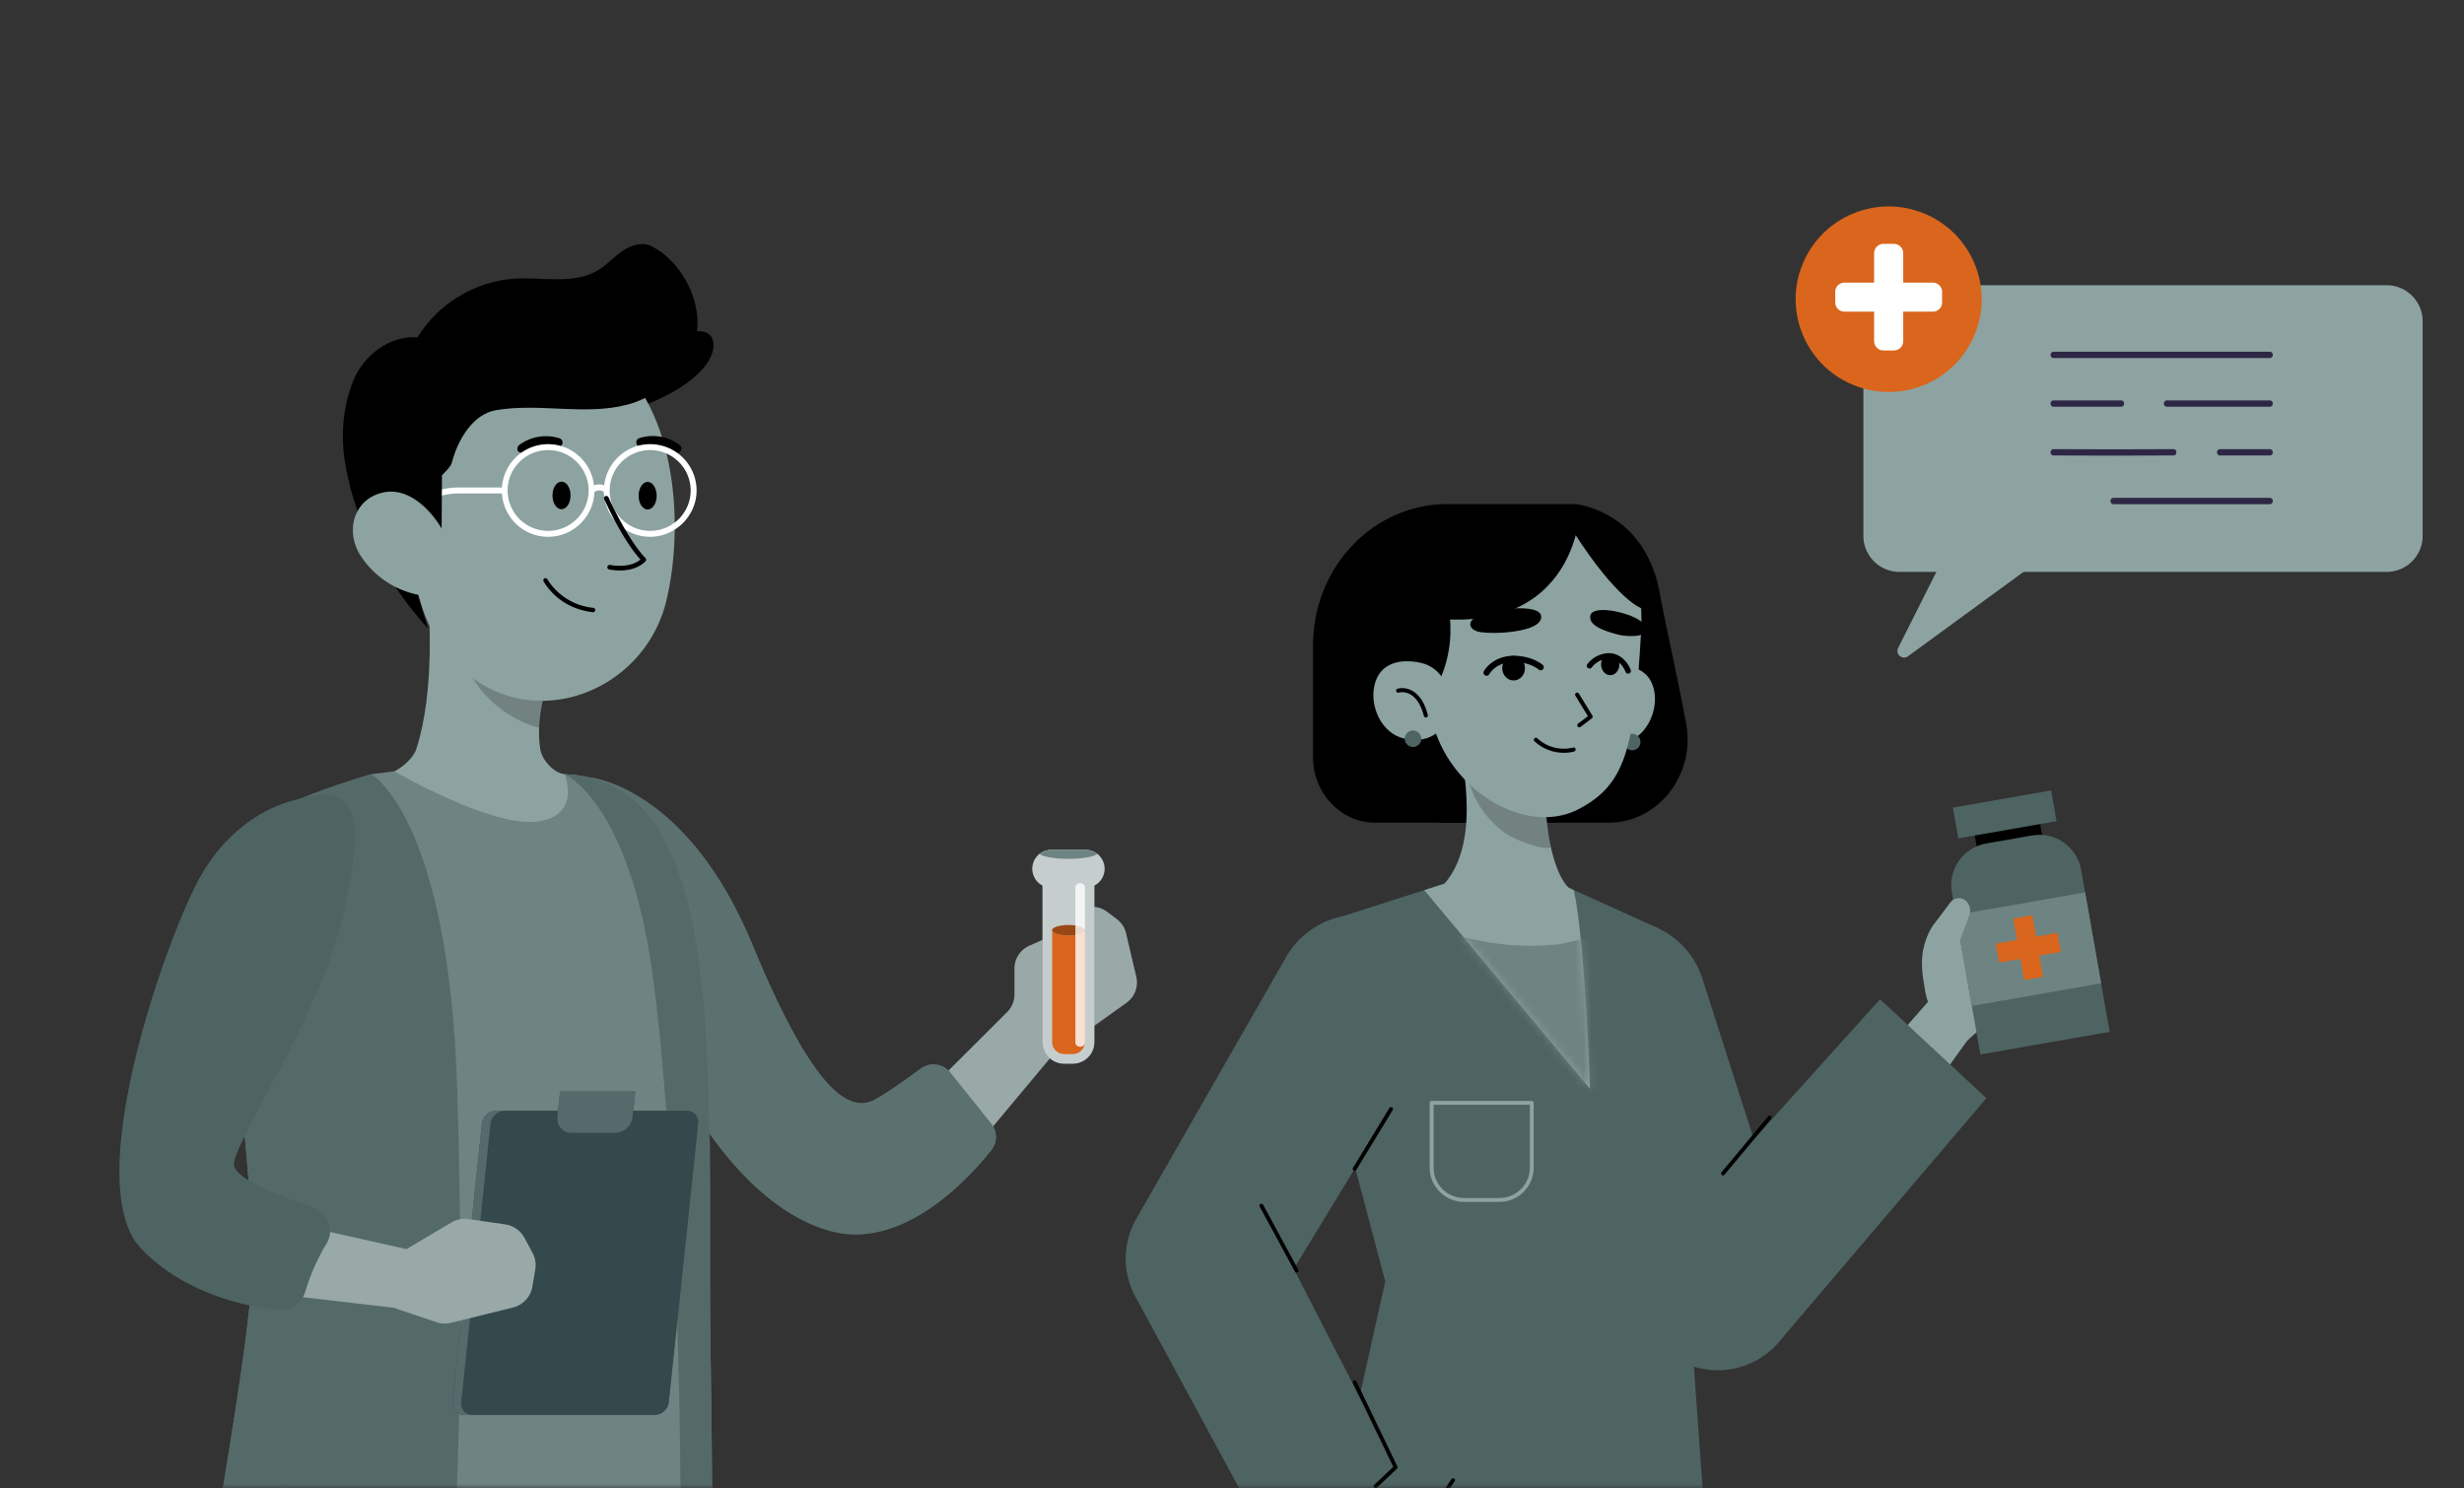 <?xml version="1.0" encoding="UTF-8"?> <svg xmlns="http://www.w3.org/2000/svg" width="298" height="180" fill="none" viewBox="0 0 298 180"><rect x="0" y="0" width="298" height="180" fill="#333333" stroke="none"/><mask id="mask0_8006_67185" width="353" height="180" x="-38" y="0" maskUnits="userSpaceOnUse" style="mask-type:alpha"><path fill="#162C2A" d="M-38 0h353v180H-38z"></path></mask><g mask="url(#mask0_8006_67185)"><path fill="#4E6462" d="m186.513 124.783 12.044 34.412c1.588 4.622 6.376 7.342 11.174 6.347 5.619-1.166 9.005-6.909 7.299-12.373l-11.115-34.715c-1.724-5.523-7.709-8.505-13.171-6.564-5.266 1.87-8.044 7.62-6.231 12.893Z"></path><path fill="#8DA3A1" d="m239.116 124.212-5.43-3.62-9.961 11.398c1.872 1.574 4.373 3.357 6.258 4.923l9.133-12.701Z"></path><path fill="#8DA3A1" d="m236.382 113.936-.013.138 6.289-8.804a.99.99 0 0 1 1.468-.196l.302.26a.983.983 0 0 1 .209 1.229l-4.465 6.819 6.217-7.125a.987.987 0 0 1 1.474-.102l.209.204a.983.983 0 0 1 .092 1.301l-5.14 6.608 5.005-4.161a.989.989 0 0 1 1.516.258l.062.109a.986.986 0 0 1-.146 1.158l-4.893 4.692 3.072-1.834a.986.986 0 0 1 1.581.538.982.982 0 0 1-.272.931l-11.774 10.582-2.553-2.911a7.653 7.653 0 0 1-1.803-3.832l-.222-1.38a12.172 12.172 0 0 1-.144-1.52c1.486-.549 2.837-1.538 3.929-2.962Z"></path><path fill="#000" d="m239.071 102.456 7.912-1.386-.385-2.189-7.912 1.386.385 2.189Z"></path><path fill="#4E6462" d="m255.147 124.812-15.636 2.738-3.45-19.601c-.49-2.779 1.375-5.431 4.161-5.919l5.539-.97c2.786-.488 5.446 1.372 5.935 4.151l3.451 19.601ZM236.844 101.411l11.877-2.08-.655-3.721-11.877 2.08.655 3.721Z"></path><path fill="#6E8482" d="m238.478 121.683 15.635-2.739-1.936-10.998-15.635 2.739 1.936 10.998Z"></path><path fill="#DA651D" d="m244.799 118.558 2.297-.403-1.311-7.447-2.297.402 1.311 7.448Z"></path><path fill="#DA651D" d="m241.369 114.147.404 2.292 7.466-1.308-.403-2.291-7.467 1.307Z"></path><path fill="#8DA3A1" d="m233.893 111.801 1.99-2.645a1.276 1.276 0 0 1 1.941-.112c.458.482.578 1.191.302 1.796l-1.417 3.798c-1.499.987-2.673 2.23-4.256 2.26-.102-2.074.617-4.005 1.44-5.099v.002Z"></path><path fill="#4E6462" d="m215.503 161.9 24.734-29.059-12.86-11.969-27.585 30.605 15.711 10.423Z"></path><path fill="#000" d="M208.385 142.178a.236.236 0 0 1-.149-.053.234.234 0 0 1-.03-.329l5.637-6.761a.234.234 0 0 1 .36.299l-5.637 6.76a.23.23 0 0 1-.179.084h-.002Z"></path><path fill="#4E6462" d="m177.236 106.077-16.823 5.386c-2.177.765-3.159 4.423-2.64 6.665l9.762 36.886-17.089 76.578 37.401-.908 4.248-20.197 2.338 19.842 15.061-.37-5.826-81.322s7-28.368-3.199-36.386l-13.642-6.176h-9.588l-.003.002Z"></path><path fill="#8DA3A1" d="m172.252 107.673 20.056 24.046s-.609-18.15-1.977-24.056l-3.504-1.587h-9.588l-4.985 1.595-.002.002Z"></path><mask id="mask1_8006_67185" width="21" height="26" x="172" y="106" maskUnits="userSpaceOnUse" style="mask-type:luminance"><path fill="#fff" d="m172.252 107.675 20.056 24.046s-.608-18.151-1.977-24.057l-3.504-1.586h-9.588l-4.984 1.594-.003.003Z"></path></mask><g mask="url(#mask1_8006_67185)"><path fill="#6E8482" d="M194.058 112.457s-7.854 5.085-23.319-1.155l9.575 20.602 12.397 7.431 6.59-11.775-5.248-15.103h.005Z"></path></g><path fill="#8DA3A1" d="M181.347 145.381h-4.291a4.144 4.144 0 0 1-4.144-4.133v-7.847c0-.13.105-.234.236-.234h12.107c.13 0 .235.104.235.234v7.847a4.144 4.144 0 0 1-4.143 4.133Zm-7.964-11.745v7.612a3.672 3.672 0 0 0 3.673 3.664h4.291a3.672 3.672 0 0 0 3.673-3.664v-7.612h-11.637Z"></path><path fill="#4E6462" d="m155.564 115.728-18.113 31.656a9.679 9.679 0 0 0 2.537 12.574c4.571 3.462 11.136 2.24 14.149-2.632l16.989-27.929-6.186-13.812s.365-5.112-1.698-4.875a10.203 10.203 0 0 0-7.678 5.021v-.003Z"></path><path fill="#000" d="M163.833 141.62a.239.239 0 0 1-.12-.033.235.235 0 0 1-.079-.322l4.406-7.242a.235.235 0 0 1 .402.242l-4.407 7.242a.232.232 0 0 1-.199.113h-.003Z"></path><path fill="#8DA3A1" d="m162.154 188.97-3.376-5.061 7.358-4.13 2.678 4.418 4.023-.773-7.785 11.699-2.898-6.153Z"></path><path fill="#000" d="M163.201 197.897a.234.234 0 0 1-.195-.364l12.545-18.623a.234.234 0 0 1 .389.26l-12.545 18.623a.237.237 0 0 1-.194.102v.002Z"></path><path fill="#4E6462" d="m137.365 156.92 18.012 33.273 13.412-12.714-16.235-31.633-15.189 11.074Z"></path><path fill="#000" d="M156.815 153.934a.23.23 0 0 1-.205-.122l-4.261-7.857a.235.235 0 0 1 .095-.317.235.235 0 0 1 .317.095l4.261 7.857a.234.234 0 0 1-.205.344h-.002ZM166.362 180.013a.242.242 0 0 1-.169-.072.233.233 0 0 1 .008-.329l2.304-2.183-4.882-10.131a.234.234 0 0 1 .422-.201l4.956 10.283a.237.237 0 0 1-.048.271l-2.427 2.301a.233.233 0 0 1-.161.063l-.003-.002ZM190.517 60.972s8.381.74 10.217 10.768c.793 4.326 1.908 8.954 3.184 15.732 1.174 6.23-3.355 12.041-9.391 12.041h-20.614l10.575-34.651 6.029-3.888v-.002Z"></path><path fill="#000" d="M190.517 60.972h-15.483c-8.964 0-16.233 7.645-16.233 17.079v13.546c0 4.37 3.368 7.914 7.522 7.914h16.056l8.138-38.54Z"></path><path fill="#8DA3A1" d="M176.195 88.51c1.452 6.568 2.567 15.619-2.85 19.64 0 0 2.43 6.112 14.665 6.112 4.297 0 1.998-6.617 1.998-6.617-2.642-2-3.803-10.85-2.65-15.954l-11.163-3.182Z"></path><g opacity=".2"><path fill="#000" d="M187.366 91.692c-.688 2.99-.542 7.39.208 10.814-.883.38-4.507-.865-5.883-1.987-2.713-2.214-3.652-4.169-4.887-8.59-.189-1.163-.312-3.426.158-3.426l10.402 3.187.002.002Z"></path></g><path fill="#8DA3A1" d="M190.601 86.328c.468 2.665 2.931 4.035 5.601 3.566 2.673-.467 4.34-3.584 3.872-6.25-.468-2.666-2.813-3.457-5.486-2.99a4.9 4.9 0 0 0-3.989 5.671l.002.003Z"></path><path fill="#4E6462" d="M198.381 89.558a.997.997 0 0 1-1.954.398.997.997 0 0 1 1.954-.398Z"></path><path fill="#8DA3A1" d="M188.512 61.938s10.778.347 9.967 14.47c-.813 14.122-1.867 18.484-7.535 21.457-5.092 2.668-12.219-.317-15.923-6.322-1.452-2.357-2.545-5.903-2.757-8.663l-.844-3.69s-4.447-18.344 17.09-17.255l.002.003Z"></path><path fill="#000" d="M191.008 87.977a.248.248 0 0 1-.151-.444l1.187-.903-1.514-2.475a.244.244 0 0 1 .082-.339.246.246 0 0 1 .34.082l1.632 2.663c.066.107.04.25-.062.326l-1.363 1.039a.256.256 0 0 1-.151.05ZM181.687 80.84c.01.818.632 1.474 1.389 1.466.757-.007 1.363-.68 1.352-1.5-.01-.819-.631-1.474-1.388-1.467-.757.008-1.363.682-1.353 1.5Z"></path><path fill="#000" d="M179.786 81.744a.368.368 0 0 1-.176-.046.369.369 0 0 1-.151-.502c.043-.082 1.094-1.972 3.856-1.868 2.1.082 3.215 1.06 3.264 1.1a.371.371 0 0 1 .028.525.376.376 0 0 1-.527.031c-.013-.01-.982-.842-2.793-.91-2.281-.09-3.135 1.41-3.171 1.474a.38.38 0 0 1-.33.194v.002ZM195.845 80.36c.008.716-.478 1.303-1.087 1.31-.609.008-1.107-.568-1.118-1.285-.007-.717.479-1.303 1.087-1.311.609-.008 1.108.569 1.118 1.285Z"></path><path fill="#000" d="M196.906 81.484a.335.335 0 0 1-.314-.22c-.026-.068-.655-1.719-2.194-1.579a2.689 2.689 0 0 0-1.888 1.049.334.334 0 0 1-.552-.375 3.379 3.379 0 0 1 2.381-1.34c1.644-.15 2.606 1.253 2.882 2.016a.33.33 0 0 1-.315.446v.003ZM189.133 91.058c-.948 0-2.294-.25-3.544-1.385a.246.246 0 0 1-.016-.35.246.246 0 0 1 .351-.015c1.977 1.796 4.22 1.148 4.314 1.12a.247.247 0 0 1 .31.166.247.247 0 0 1-.164.308c-.046.013-.535.159-1.251.159v-.003ZM182.121 73.691s-2.143.215-3.499.883c-1.123.553-1.01 1.431-.013 1.783.619.22 2.387.248 3.568.135 3.727-.354 4.33-1.331 4.202-2.028-.181-.982-2.731-.98-4.258-.773ZM195.589 74.003s1.662.324 2.734 1.054c.887.605.836 1.46.076 1.752-.47.182-1.846.177-2.749-.058-2.939-.76-3.394-1.538-3.322-2.217.102-.954 2.071-.816 3.258-.53h.003Z"></path><path fill="#000" d="M191.11 61.567s-.37 17.013-21.214 12.676c0 0-3.251-15.829 21.214-12.676Z"></path><path fill="#000" d="M198.522 73.58s-2.873-.898-8.21-9.23c0 0-4.026-5.135 2.261-1.872 6.286 3.265 5.949 11.102 5.949 11.102ZM174.438 70.624s2.688 6.31-.823 12.62l-5.258-6.88 6.081-5.74Z"></path><path fill="#8DA3A1" d="M175.156 86.222c-.58 2.643-2.683 3.694-5.332 3.115-2.65-.579-4.184-3.765-3.604-6.408.581-2.643 2.959-3.334 5.609-2.753 2.65.58 3.91 3.406 3.327 6.049v-.003Z"></path><path fill="#000" d="M172.447 86.79a.252.252 0 0 1-.24-.184c-.348-1.316-.9-2.196-1.647-2.614-.724-.406-1.366-.222-1.391-.212a.252.252 0 0 1-.31-.166.247.247 0 0 1 .164-.309c.036-.01.857-.255 1.767.248.872.482 1.512 1.467 1.895 2.926a.247.247 0 0 1-.24.311h.002Z"></path><path fill="#4E6462" d="M169.926 89.123a.996.996 0 0 0 1.934.48.996.996 0 0 0-1.934-.48Z"></path><path fill="#8DA3A1" d="M229.729 69.178h58.903A4.363 4.363 0 0 0 293 64.82V38.858a4.363 4.363 0 0 0-4.368-4.357h-58.903a4.363 4.363 0 0 0-4.368 4.357V64.82a4.363 4.363 0 0 0 4.368 4.358Z"></path><path fill="#DA651D" d="M238.811 40.488c2.377-5.725-.348-12.288-6.087-14.66-5.74-2.37-12.319.348-14.697 6.073-2.377 5.724.348 12.287 6.088 14.659 5.739 2.37 12.319-.348 14.696-6.072Z"></path><path fill="#fff" d="M234.882 36.578v-1.27a1.12 1.12 0 0 0-1.122-1.12h-10.683c-.62 0-1.123.501-1.123 1.12v1.27c0 .619.503 1.12 1.123 1.12h10.683a1.12 1.12 0 0 0 1.122-1.12Z"></path><path fill="#fff" d="M229.056 29.497h-1.273c-.62 0-1.123.502-1.123 1.12v10.656c0 .618.503 1.12 1.123 1.12h1.273c.62 0 1.123-.502 1.123-1.12V30.617c0-.619-.503-1.12-1.123-1.12Z"></path><path fill="#8DA3A1" d="m244.878 69.07-14.123 10.314c-.68.495-1.568-.252-1.192-1.005l4.678-9.309s6.166-4.663 10.634 0h.003Z"></path><path fill="#2D2745" d="M274.509 43.312h-26.143c-.493 0-.493-.765 0-.765h26.143c.494 0 .494.765 0 .765ZM256.53 49.2h-8.161c-.494 0-.494-.765 0-.765h8.161c.493 0 .493.766 0 .766ZM274.509 49.2h-12.443c-.493 0-.493-.765 0-.765h12.443c.493 0 .493.766 0 .766ZM262.855 55.094c-4.829.028-9.658.028-14.489 0-.493-.003-.493-.768 0-.765 4.829.028 9.658.028 14.489 0 .493-.003.493.762 0 .765ZM274.509 55.094h-6.016c-.493 0-.493-.765 0-.765h6.016c.493 0 .493.765 0 .765ZM274.509 60.987H255.609c-.494 0-.494-.765 0-.765h18.9c.494 0 .494.765 0 .765Z"></path><path fill="#6E8482" d="m113.341 130.87 8.464-8.443a3.018 3.018 0 0 0 .888-2.135v-3.135a3.02 3.02 0 0 1 1.796-2.759l2.365-1.049c.338-.149.647-.362.912-.623l2.16-2.155a3.032 3.032 0 0 1 3.956-.28l1.174.879a3.02 3.02 0 0 1 1.131 1.727l1.234 5.257a3.022 3.022 0 0 1-1.182 3.143l-5.238 3.745-2.998 1.955a3.03 3.03 0 0 0-.669.594l-8.8 10.535-5.193-7.253v-.003Z"></path><g opacity=".3"><path fill="#fff" d="m113.341 130.87 8.464-8.443a3.015 3.015 0 0 0 .888-2.135v-3.135a3.02 3.02 0 0 1 1.796-2.759l2.365-1.048a3.07 3.07 0 0 0 .912-.624l2.16-2.154a3.033 3.033 0 0 1 3.956-.281l1.174.88a3.02 3.02 0 0 1 1.131 1.727l1.234 5.256a3.022 3.022 0 0 1-1.182 3.143l-5.238 3.745-2.998 1.956a3.051 3.051 0 0 0-.669.593l-8.8 10.535-5.193-7.253v-.003Z"></path></g><path fill="#6E8482" d="M71.4 94.064s11.684 1.054 19.605 20.225c7.921 19.171 12.208 20.206 14.933 18.654 1.581-.902 3.82-2.501 5.42-3.685a2.586 2.586 0 0 1 3.555.463l4.969 6.196c.754.939.762 2.271.011 3.211-2.951 3.69-10.79 12.101-19.408 9.788-11.68-3.132-20.224-19.688-20.817-24.779-.592-5.09-8.268-30.073-8.268-30.073Z"></path><g opacity=".6"><path fill="#4E6462" d="M71.4 94.064s11.684 1.055 19.605 20.226c7.921 19.171 12.208 20.206 14.933 18.653 1.581-.901 3.82-2.5 5.42-3.685a2.586 2.586 0 0 1 3.555.463l4.969 6.196c.754.94.762 2.272.011 3.211-2.951 3.691-10.79 12.101-19.408 9.789-11.68-3.132-20.224-19.689-20.817-24.779-.592-5.09-8.268-30.074-8.268-30.074Z"></path></g><path fill="#000" d="M77.321 42.826s8.803-5.33 8.953-1.157c.15 4.172-9.215 8.66-13.177 8.121l4.224-6.964Z"></path><g opacity=".4"><path fill="#000" d="M77.321 42.828s8.803-5.33 8.953-1.158c.15 4.173-9.215 8.661-13.177 8.122l4.224-6.964Z"></path></g><path fill="#6E8482" d="M42.919 94.684s.366-.136 1.117-.324v5.613l25.857-1.315 1.18-4.135c.366.055.726.104 1.1.161l3.378 2.506s7.164 15.543 8.89 54.144v50.258H29.414L42.919 94.684Z"></path><path fill="#8DA3A1" d="M50.352 90.591c2.222-6.863 1.755-16.711 1.01-22.875l14.92 14.71c-.88 2.664-1.358 5.532-.943 8.18.208 1.323 1.609 2.892 2.941 3.041l2.452 1.967.947 1.116-.497 4.252-5.55.749-12.017-.749-11.597-5.728s.705-1.332 4.49-1.601c1.41-.101 3.41-1.719 3.846-3.062h-.002Z"></path><g opacity=".2"><path fill="#000" d="m57.431 74.85 8.596 8.4c-.459 1.565-.762 3.183-.822 4.774-3.503-.804-7.8-4.097-8.904-8.057-.726-2.44.197-4.91 1.13-5.12v.003Z"></path></g><path fill="#8DA3A1" d="M49.113 56.585c.639 11.306.453 17.948 6.151 23.763 8.56 8.764 22.573 3.614 25.309-7.623 2.477-10.192.989-26.92-10.078-31.457-7.883-3.28-16.94.436-20.228 8.298a15.396 15.396 0 0 0-1.154 7.016v.003Z"></path><path fill="#000" d="M70.647 73.861a7.683 7.683 0 0 1-4.907-3.54.269.269 0 0 1 .104-.36.277.277 0 0 1 .36.117 7.373 7.373 0 0 0 5.527 3.445.27.27 0 0 1 .26.276.27.27 0 0 1-.276.258c-.011 0-.025 0-.036-.002a7.862 7.862 0 0 1-1.035-.191l.003-.003ZM66.823 59.92c0 .926.477 1.675 1.084 1.675.606 0 1.092-.74 1.094-1.666 0-.927-.48-1.662-1.086-1.662-.606 0-1.092.74-1.092 1.653ZM77.239 59.966c0 .913.48 1.661 1.087 1.661.606 0 1.092-.74 1.092-1.653 0-.912-.478-1.675-1.084-1.675-.606 0-1.092.741-1.095 1.664v.003ZM62.902 54.727a.66.66 0 0 1-.24-.136.565.565 0 0 1 .125-.757 5.449 5.449 0 0 1 4.874-.82.544.544 0 1 1-.393 1.013 4.305 4.305 0 0 0-3.848.692.533.533 0 0 1-.518.008ZM82.03 54.768a.527.527 0 0 1-.513-.069 4.323 4.323 0 0 0-3.822-.691.54.54 0 1 1-.396-1.005 5.418 5.418 0 0 1 4.887.814c.238.163.298.49.134.73-.003.006-.006.008-.008.014a.525.525 0 0 1-.281.207Z"></path><path fill="#fff" d="m47.59 63.22.507.506 1.682-1.678a8.03 8.03 0 0 1 5.712-2.358h5.215c.189 2.92 2.608 5.243 5.581 5.243 3.028 0 5.489-2.41 5.598-5.407a.918.918 0 0 1 1.15 0c.106 2.996 2.566 5.407 5.594 5.407 3.028 0 5.617-2.514 5.617-5.603 0-3.088-2.52-5.602-5.617-5.602-2.886 0-5.242 2.19-5.554 4.987a1.666 1.666 0 0 0-1.234 0c-.311-2.797-2.667-4.987-5.554-4.987-2.973 0-5.39 2.323-5.58 5.243H55.49a8.759 8.759 0 0 0-6.22 2.568l-1.682 1.678v.003Zm26.143-3.89c0-2.693 2.198-4.886 4.899-4.886 2.7 0 4.898 2.193 4.898 4.886 0 2.694-2.198 4.886-4.898 4.886-2.7 0-4.899-2.192-4.899-4.886Zm-12.341 0c0-2.693 2.198-4.886 4.898-4.886 2.7 0 4.899 2.193 4.899 4.886 0 2.694-2.198 4.886-4.899 4.886-2.7 0-4.898-2.192-4.898-4.886Z"></path><path fill="#000" d="M50.496 40.806c2.485-4.107 7.086-6.858 11.889-7.111 3.386-.18 7.083.738 9.974-1.027 1.062-.648 1.9-1.607 2.927-2.312 1.027-.706 2.4-1.136 3.509-.575 3.738 1.89 6.31 6.934 5.368 11.009-.898 3.894-4.399 7.127-8.27 8.151-5.137 1.36-10.685-.231-15.92.678-2.812.49-4.625 3.604-5.33 6.363-.122.482-.867 1.146-1.19 1.525 0 2.388-.052 5.33-.052 7.721-1.089-2.192-3.555-3.892-5.977-3.513 1.39 4.58 2.952 9.725 4.342 14.31-5.125-5.663-8.773-12.53-10.029-20.054-.552-3.304-.265-6.771.972-9.884 1.237-3.113 4.442-5.534 7.79-5.281h-.003Z"></path><path fill="#8DA3A1" d="M43.535 67.1a10.836 10.836 0 0 0 6.697 4.772c3.697.811 5.347-2.517 4.154-5.894-1.068-3.026-4.285-7.114-7.905-6.433-3.62.68-4.773 4.562-2.946 7.555Z"></path><path fill="#000" d="m73.665 68.88.011.003c.116.025 2.822.607 4.386-.986a.282.282 0 0 0 .001-.392c-2.236-2.333-4.445-7.298-4.467-7.348a.286.286 0 0 0-.373-.145.284.284 0 0 0-.145.373c.09.2 2.148 4.832 4.38 7.3-1.377 1.142-3.638.654-3.66.65a.283.283 0 0 0-.337.215.28.28 0 0 0 .204.333v-.003Z"></path><path fill="#6E8482" d="M68.28 93.646s2.138 5.096-3.41 5.744c-5.549.648-17.18-6.093-17.18-6.093l-2.783.352s.778 9.758 13.073 13.299c0 0 3.55-4.576 7.1-4.663 3.55-.087 8.224 3.712 8.224 3.712s2.269-6.03-3.714-12.253l-1.308-.095-.002-.003Z"></path><path fill="#6E8482" d="M68.28 93.646s7.793 3.282 10.65 24.267c2.855 20.985 3.896 60.362 3.115 78.757-.778 18.395-1.819 30.31 3.896 29.534 0 0 .519-29.534 0-62.435-.519-32.9 2.856-69.516-17.66-70.12v-.003Z"></path><g opacity=".8"><path fill="#4E6462" d="M68.28 93.645s7.793 3.282 10.65 24.267c2.855 20.985 3.896 60.362 3.115 78.757-.778 18.395-1.819 30.31 3.896 29.534 0 0 .519-29.534 0-62.435-.519-32.9 2.856-69.516-17.66-70.12v-.003Z"></path></g><path fill="#6E8482" d="M44.905 93.648s9.349 5.18 10.39 37.996c1.037 32.816.693 94.99-10.39 96.027-11.08 1.035-23.201-5.18-23.201-5.18s.79-11.902 2.856-26.979c1.726-12.591 4.661-27.399 5.802-39.342 1.32-13.809-6.233-51.813-1.384-55.612 4.85-3.8 15.93-6.91 15.93-6.91h-.003Z"></path><g opacity=".8"><path fill="#4E6462" d="M44.904 93.649s9.35 5.18 10.39 37.996c1.038 32.816.694 94.99-10.39 96.027-11.08 1.035-23.2-5.18-23.2-5.18s.789-11.902 2.856-26.979c1.725-12.591 4.66-27.399 5.802-39.342 1.319-13.809-6.234-51.813-1.384-55.612 4.849-3.8 15.93-6.91 15.93-6.91h-.004Z"></path></g><path fill="#6E8482" d="m45.891 186.988-8.694-1.246a3.394 3.394 0 0 1-2.882-3.839l.28-1.941 15.424 2.212-.28 1.943a3.4 3.4 0 0 1-3.848 2.874v-.003Z"></path><g opacity=".6"><path fill="#fff" d="m45.891 186.988-8.694-1.246a3.394 3.394 0 0 1-2.881-3.839l.28-1.941 15.424 2.212-.28 1.943a3.4 3.4 0 0 1-3.849 2.874v-.003Z"></path></g><path fill="#1A2E35" d="M57.133 171.152h22.062c.84 0 1.595-.681 1.682-1.52l3.555-33.75c.087-.839-.522-1.52-1.362-1.52H61.007c-.84 0-1.594.681-1.682 1.52l-3.555 33.75c-.087.839.522 1.52 1.363 1.52Z"></path><g opacity=".5"><path fill="#4E6462" d="M57.134 171.152h22.062c.841 0 1.595-.681 1.682-1.52l3.555-33.75c.087-.839-.521-1.52-1.362-1.52H61.008c-.84 0-1.594.681-1.681 1.52l-3.556 33.75c-.087.839.522 1.52 1.363 1.52Z"></path></g><path fill="#1A2E35" d="M69.115 137.04H74.4c1.051 0 1.993-.85 2.105-1.898l.328-3.111h-9.09l-.328 3.111c-.109 1.048.653 1.898 1.704 1.898h-.002Z"></path><g opacity=".7"><path fill="#6E8482" d="M69.116 137.038h5.283c1.051 0 1.993-.85 2.105-1.898l.328-3.111h-9.09l-.328 3.111c-.109 1.048.653 1.898 1.704 1.898h-.002Z"></path></g><path fill="#1A2E35" d="M59.97 134.364h1.037c-.841 0-1.595.681-1.682 1.52l-3.555 33.75c-.088.839.521 1.52 1.362 1.52h-1.037c-.841 0-1.45-.681-1.363-1.52l3.555-33.75c.088-.839.841-1.52 1.682-1.52Z"></path><g opacity=".7"><path fill="#6E8482" d="M59.968 134.364h1.038c-.841 0-1.595.681-1.682 1.52l-3.555 33.75c-.088.839.521 1.52 1.362 1.52h-1.037c-.841 0-1.45-.681-1.363-1.52l3.555-33.75c.087-.839.841-1.52 1.682-1.52Z"></path></g><path fill="#6E8482" d="m36.864 148.334 12.292 2.765 5.445-3.228a3.154 3.154 0 0 1 2.072-.408l4.426.645a3.16 3.16 0 0 1 2.319 1.615l.98 1.806a3.14 3.14 0 0 1 .338 2.018l-.347 2.073a3.148 3.148 0 0 1-2.356 2.538l-7.479 1.847a3.163 3.163 0 0 1-1.772-.074l-5.185-1.751-14.892-1.727 4.156-8.116.003-.003Z"></path><g opacity=".3"><path fill="#fff" d="m36.863 148.334 12.293 2.765 5.445-3.228a3.154 3.154 0 0 1 2.072-.408l4.426.645a3.16 3.16 0 0 1 2.318 1.615l.98 1.806a3.14 3.14 0 0 1 .34 2.018l-.348 2.073a3.148 3.148 0 0 1-2.356 2.538l-7.479 1.847a3.163 3.163 0 0 1-1.772-.074l-5.185-1.751-14.892-1.727 4.156-8.116.002-.003Z"></path></g><path fill="#4E6462" d="M36.892 156.286a3.045 3.045 0 0 1-3.244 2.152c-3.902-.409-11.241-1.904-16.533-7.365-7.53-7.773 2.922-37.408 7.012-44.819 4.576-8.29 11.66-9.488 11.66-9.488 9.119-3.119 7.82 5.343 5.223 15.706-2.597 10.363-12.468 25.389-12.727 28.238-.167 1.83 5.453 3.979 9.499 5.284 1.862.599 2.698 2.764 1.693 4.436a25.72 25.72 0 0 0-2.586 5.853l.003.003Z"></path><g opacity=".6"><path fill="#4E6462" d="M36.892 156.288a3.043 3.043 0 0 1-3.244 2.151c-3.901-.408-11.24-1.904-16.533-7.364-7.53-7.773 2.922-37.408 7.012-44.819 4.577-8.29 11.66-9.489 11.66-9.489 9.12-3.118 7.82 5.344 5.223 15.707-2.597 10.363-12.467 25.389-12.727 28.238-.167 1.83 5.453 3.979 9.5 5.283 1.861.599 2.697 2.765 1.692 4.437a25.7 25.7 0 0 0-2.586 5.853l.003.003Z"></path></g><path fill="#6E8482" d="M127.136 102.806h4.172a2.274 2.274 0 0 1 2.277 2.271v.033c0 .877-.502 1.626-1.231 2.007v18.934a2.614 2.614 0 0 1-2.619 2.612h-1.032a2.613 2.613 0 0 1-2.618-2.612v-18.934a2.259 2.259 0 0 1-1.229-2.007v-.033a2.273 2.273 0 0 1 2.277-2.271h.003Z"></path><g opacity=".6"><path fill="#fff" d="M127.136 102.805h4.172a2.275 2.275 0 0 1 2.277 2.272v.032c0 .877-.502 1.626-1.231 2.008v18.934a2.614 2.614 0 0 1-2.619 2.612h-1.032a2.614 2.614 0 0 1-2.618-2.612v-18.934a2.26 2.26 0 0 1-1.229-2.008v-.032a2.273 2.273 0 0 1 2.277-2.272h.003Z"></path></g><path fill="#6E8482" d="M132.712 103.301c-.421.338-1.816.586-3.49.586-1.673 0-3.071-.248-3.489-.586a2.263 2.263 0 0 1 1.406-.495h4.172c.533 0 1.016.19 1.406.495h-.005Z"></path><path fill="#DA651D" d="M129.223 113.155c1.079 0 1.95-.277 1.972-.618v13.517c0 .801-.653 1.449-1.456 1.449h-1.032a1.454 1.454 0 0 1-1.455-1.449v-13.517c.022.343.89.618 1.971.618Z"></path><path fill="#DA651D" d="M127.245 112.523c0 .349.885.632 1.977.632s1.977-.283 1.977-.632c0-.349-.885-.632-1.977-.632s-1.977.283-1.977.632Z"></path><g opacity=".3"><path fill="#000" d="M127.245 112.523c0 .349.885.632 1.977.632s1.977-.283 1.977-.632c0-.348-.885-.631-1.977-.631s-1.977.283-1.977.631Z"></path></g><g opacity=".8"><path fill="#fff" d="M131.22 107.386v18.67c0 .746-1.163.749-1.163 0v-18.67c0-.746 1.163-.749 1.163 0Z"></path></g></g></svg> 